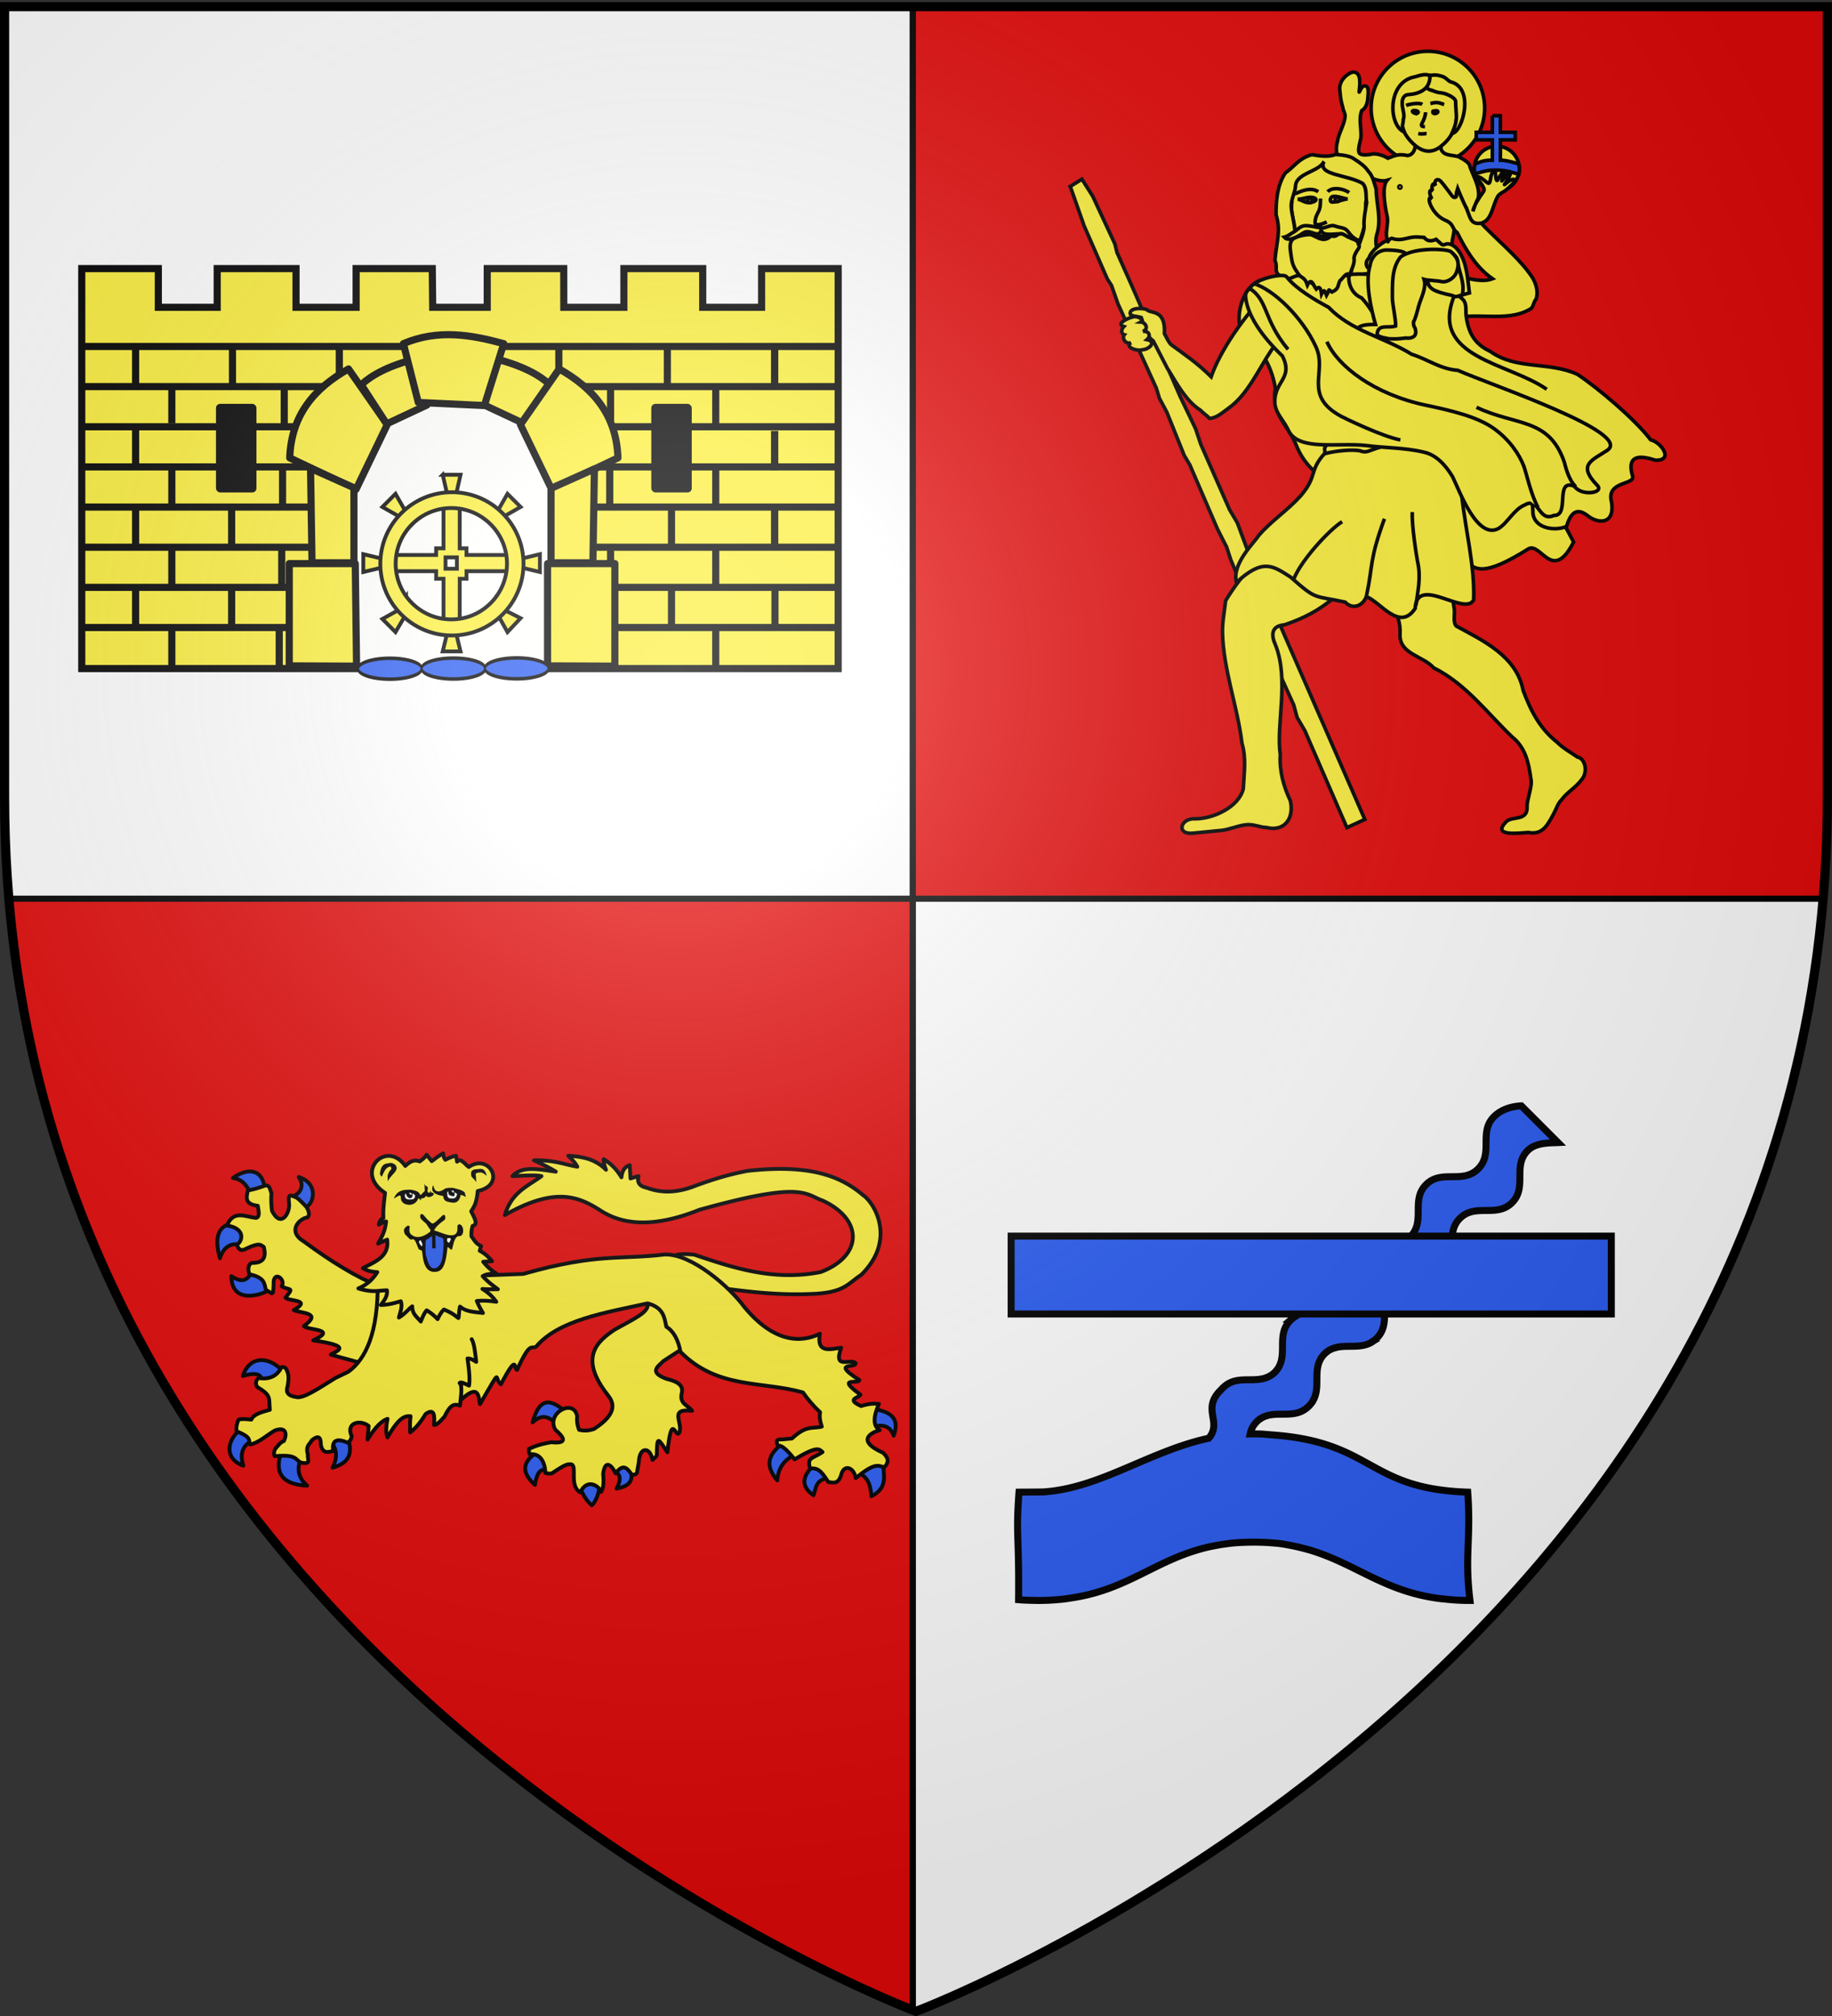 <svg xmlns="http://www.w3.org/2000/svg" xmlns:xlink="http://www.w3.org/1999/xlink" width="600" height="660" version="1.0"><rect width="100%" height="100%" fill="#333333" stroke="none"/><defs><radialGradient xlink:href="#a" id="b" cx="221.445" cy="226.331" r="300" fx="221.445" fy="226.331" gradientTransform="matrix(1.353 0 0 1.349 -77.63 -85.747)" gradientUnits="userSpaceOnUse"/><linearGradient id="a"><stop offset="0" style="stop-color:white;stop-opacity:.314"/><stop offset=".19" style="stop-color:white;stop-opacity:.251"/><stop offset=".6" style="stop-color:#6b6b6b;stop-opacity:.125"/><stop offset="1" style="stop-color:black;stop-opacity:.125"/></linearGradient></defs><g style="display:inline"><path d="M298.969 294.219H3.063c21.882 257.966 290.25 361.688 295.906 363.844V294.219z" style="fill:#e20909;fill-opacity:1;fill-rule:evenodd;stroke:#000;stroke-width:2;stroke-linecap:butt;stroke-linejoin:miter;stroke-opacity:1"/><path d="M298.969 294.219v363.844c.06.022 1.031.437 1.031.437s274.823-103.578 296.938-364.281h-297.97zM298.969 2.188H1.5v258.53c0 11.48.636 22.578 1.563 33.5h295.906V2.189z" style="fill:#fff;fill-opacity:1;fill-rule:evenodd;stroke:#000;stroke-width:2;stroke-linecap:butt;stroke-linejoin:miter;stroke-opacity:1"/><path d="M298.969 2.188v292.03h297.969c.926-10.922 1.562-22.02 1.562-33.5V2.189H298.969z" style="fill:#e20909;fill-opacity:1;fill-rule:evenodd;stroke:#000;stroke-width:2;stroke-linecap:butt;stroke-linejoin:miter;stroke-opacity:1"/><g style="display:inline"><g style="fill:#fcef3c;fill-opacity:1;stroke:#000;stroke-width:3.517;stroke-linecap:round;stroke-linejoin:round;stroke-miterlimit:4;stroke-opacity:1;stroke-dasharray:none"><g style="fill:#2b5df2;fill-opacity:1;stroke:#000;stroke-width:3.517;stroke-linecap:round;stroke-linejoin:round;stroke-miterlimit:4;stroke-opacity:1;stroke-dasharray:none"><path d="M370.348 418.672c-.757-.409 10.795-7.444 8.59-10.554-12.166-10.39-23.678-16.2-30.678 9.572 9.986-9.293 15.908-3.68 22.088.982zM363.967 461.867c1.628 1.905-2.466-25.398-10.799-17.18-15.35 9.456-14.821 19.668-2.7 30.433 2.355-16.002 7.957-14.468 13.5-13.253zM410.107 474.874c1.215-2.802-4.352-5.085-9.77-5.373-5.419-.288-10.69 1.42-8.882 6.6 3.876 10.775 8.42 15.311 11.29 17.762 2.197-1.594 6.432-8.372 7.362-18.989zM439.313 460.149c.65-7.01-20.039-.25-15.707 2.208 4.331 2.458 7.325 5.986 1.963 16.199 17.299-3.31 13.094-11.398 13.744-18.407z" style="color:#000;fill:#2b5df2;fill-opacity:1;fill-rule:nonzero;stroke:#000;stroke-width:3.517;stroke-linecap:round;stroke-linejoin:round;stroke-miterlimit:4;stroke-opacity:1;stroke-dasharray:none;stroke-dashoffset:0;marker:none;visibility:visible;display:inline;overflow:visible" transform="translate(50.44 316.974) scale(.356)"/></g><path d="m492.857 341.648-32.143-42.857-6.428 10.357c.216 7.328-10.977 12.401-30.179 23.036-16.876 11.145-33.436 26.217-6.607 60.357 4.762 6.049 10.444 16.408-12.857 31.25-2.605.784-7.158 2.256-13.572.714-2-5.01-2.148-8.908-1.785-12.5-3.053-16.933-29.002-2.667-20 12.5 11.418 9.784 7.944 12.577-3.929 11.429-6 1.082-12.03 2.197-20.357 6.071-.103 2.008-.12 3.93.714 5 12.975-1.523 14.38 13.75 14.286 17.143 1.743.4 3.407.878 6.071.357 13.232-8.99 14.574-8.51 18.066-8.224 5.236 1.901-2.33 19.983 8.006 25.724 6.519-13.556 17.544-5.644 19.122-.407 2.651-3.864 2.493-10.134 1.95-16.736 1.912-14.658 8.578-6.534 11.428-.357 6.71-8.802 10.286-5.589 14.766 1.071 3.193.456 3.534-.032 4.877-1.428l1.785-10.357c.576-13.898 10.386-13.917 12.52-1.622 1.708-1.847 3.929-2.894 3.955-4.808.259-18.75 1.395-14.362 9.77-2.182 4.048-38.307 7.273-12.429 10.898-17.817 3.977-9.567-10.244-22.815 11.786-20.357-3.538-5.327-12.31-6.073-9.286-17.143 1.135-7.074-5.427-10.116-13.928-12.143-17.708-6.305-7.334-11.964-3.215-16.428l15.368-9.98 8.918-9.663z" style="color:#000;fill:#fcef3c;fill-opacity:1;fill-rule:nonzero;stroke:#000;stroke-width:3.517;stroke-linecap:round;stroke-linejoin:round;stroke-miterlimit:4;stroke-opacity:1;stroke-dasharray:none;stroke-dashoffset:0;marker:none;visibility:visible;display:inline;overflow:visible" transform="translate(50.44 316.974) scale(.356)"/></g><path d="M515.421 293.287c-29.05-4-49.633-21.172-49.633-21.172l13.537-7.983c4.475-1.657 10.943-1.32 17.7-.694 36.607 12.392 73.333 24.389 116.274 15.966 38.355-14.38 39.85-47.924 2.083-65.6-16.85-5.897-17.658-18.427-113.497 8.33-35.105 14.006-66.115 16.618-90.59 1.042-19.876-12.684-41.378-23.012-88.506 3.818 6.163-21.025 21.005-26.425 33.667-35.75-5.31-1.308-16.579-.45-26.725 0 8.923-9.988 24.75-6.154 39.915-4.165-4.25-2.592-9.478-5.534-20.131-10.413 19.65-.273 27.266 3.702 39.915 5.9-1.13-2.2-2.65-4.677-8.33-10.065 13.564.721 24.943 3.102 34.708 12.842-1.514-4.058-2.415-7.505-2.083-9.718 5.623 3.523 11.15 8.088 16.313 16.66.62-6.35 3.316-9.845 7.636-11.107.232 3.507.463 7.722.695 12.148a302.48 302.48 0 0 1 7.288-2.082c-1.624 7.586 2.76 9.564 7.983 10.76 14.44 5.377 29.41 4.103 44.774-2.083 14.434-5.22 29.455-10.147 47.55-13.536 58.381-6.546 86.398 5.343 106.209 22.213 10.545 6.92 31.366 41.182-1.735 73.582-11.872 7.413-14.834 16.36-45.469 17.354-31.32 1.449-60.497-2.247-89.548-6.247z" style="color:#000;fill:#fcef3c;fill-opacity:1;fill-rule:nonzero;stroke:#000;stroke-width:3.517;stroke-linecap:round;stroke-linejoin:round;stroke-miterlimit:4;stroke-opacity:1;stroke-dasharray:none;stroke-dashoffset:0;marker:none;visibility:visible;display:inline;overflow:visible" transform="translate(50.44 316.974) scale(.356)"/><g style="fill:#fcef3c;fill-opacity:1;stroke:#000;stroke-width:3.517;stroke-linecap:round;stroke-linejoin:round;stroke-miterlimit:4;stroke-opacity:1;stroke-dasharray:none"><g style="fill:#2b5df2;fill-opacity:1;stroke:#000;stroke-width:3.517;stroke-linecap:round;stroke-linejoin:round;stroke-miterlimit:4;stroke-opacity:1;stroke-dasharray:none"><path d="M101.78 203.343c1.028 2.82-1.806 3.334-11.218 5.244-4.701-5.94-6.659-13.958-17.946-15.708 15.229-10.814 28.246-6.806 29.164 10.464zM137.93 220.613c.034 6.186-11.615-7.015-12.145-10.284 7.637-1.403 13.801-9.663 7.303-18.322 19.426 6.085 13.916 26.579 4.842 28.606zM80.254 254.236c8.912 1.745 4.797-21.628-7.853-19.634-12.65 1.993-17.447 11.84-11.78 32.15 3.685-11.319 10.722-14.261 19.633-12.516zM106.76 295.468c-.456-12.487-15.083-24.72-15.952-16.199-4.11 4.876-7.407 12.09-19.634 3.927.203 26.901 29.11 16.958 35.586 12.272z" style="color:#000;fill:#2b5df2;fill-opacity:1;fill-rule:nonzero;stroke:#000;stroke-width:3.517;stroke-linecap:round;stroke-linejoin:round;stroke-miterlimit:4;stroke-opacity:1;stroke-dasharray:none;stroke-dashoffset:0;marker:none;visibility:visible;display:inline;overflow:visible" transform="translate(50.44 316.974) scale(.356)"/></g><path d="m201.273 362.933 16.667-58.336-10.354-11.87c-21.132-8.553-44.528-22.764-69.7-41.416-15.87-9.446-4.056-21.346 3.535-22.223 2.147-2.813.865-5.86-1.01-9.344-5.15-5.56-8.147-8.492-10.606-9.344-3.083-.983-6.981-4.486-5.556 6.061 1.1 7.46-6.893 23.512-15.658 6.818-.84-5.721-.909-11.936-.505-16.414-1.452-2.757-1.069-7.35-5.556-7.072-7.138 2.57-12.39 3.997-16.162 4.546-1.474 6.687-3.057 12.625 9.091 14.142.725 4.758 2.268 10.218-1.515 11.112-9.149-.696-20.961-7.919-26.769 7.071 16.439 2.323 14.95 13.708 9.092 17.678 1.515 4.882 4.377 6.06 8.586 3.535 12.794-6.071 13.328-3.198 16.162-1.515 2.091 8.47.847 14.875-11.111 14.647-2.842 1.047-4.007 5.38-2.273 10.354 13.729 3.13 13.868 7.692 15.152 14.395 6.599 2.982 6.932 8.39 7.324-8.334 1.708-8.835 11.224-.474 7.323 5.05 7.45 4.352 11.94.293 3.536 10.355 2.422 3.843 25.147 1.351 7.576 11.617 7.824 3.116 26.39 2.204 9.344 14.647 3.871 4.13 31.737 2.396 8.586 13.132 36.039 5.306 22.756 9.118 16.163 13.132l23.738 6.566 14.9 1.01z" style="color:#000;fill:#fcef3c;fill-opacity:1;fill-rule:nonzero;stroke:#000;stroke-width:3.517;stroke-linecap:round;stroke-linejoin:round;stroke-miterlimit:4;stroke-opacity:1;stroke-dasharray:none;stroke-dashoffset:0;marker:none;visibility:visible;display:inline;overflow:visible" transform="translate(50.44 316.974) scale(.356)"/></g><g style="fill:#2b5df2;fill-opacity:1;stroke:#000;stroke-width:3.517;stroke-linecap:round;stroke-linejoin:round;stroke-miterlimit:4;stroke-opacity:1;stroke-dasharray:none"><path d="M80.5 423.58c-14.068 9.796-15.988 27.923 1.718 33.869-3.657-11.417-.431-18.85 8.344-23.07M117.314 444.196c-7.071 19.962.527 30.677 23.56 31.66-8.945-7.875-9.518-16.588-5.399-25.77M178.425 432.415c5.78 17.186-2.499 23.436-14.235 26.997 5.028-9.914 3.79-17.32-.982-23.315M118.54 370.568c-14.28-15.274-31.367-13.028-36.813 4.418 13.159-3.965 16.864-.964 17.67 4.172" style="color:#000;fill:#2b5df2;fill-opacity:1;fill-rule:nonzero;stroke:#000;stroke-width:3.517;stroke-linecap:round;stroke-linejoin:round;stroke-miterlimit:4;stroke-opacity:1;stroke-dasharray:none;stroke-dashoffset:0;marker:none;visibility:visible;display:inline;overflow:visible" transform="translate(50.44 316.974) scale(.356)"/></g><g style="fill:#2b5df2;fill-opacity:1;stroke:#000;stroke-width:3.517;stroke-linecap:round;stroke-linejoin:round;stroke-miterlimit:4;stroke-opacity:1;stroke-dasharray:none"><path d="M578.764 436.46c-11.201 8.898-18.864 18.779-5.38 34.535.878-11.713 6.702-19.467 16.834-23.776M606.705 457.285c-10.152 9.774-12.028 19.031 0 27.42 2.586-6.536 1.416-14.806 15.272-16.14M647.66 463.88c9.868 4.062 11.573 12.615 12.322 21.692 15.657-7.732 11.18-19.818 10.587-31.064M661.891 421.708c8.446-2.408 15.201-.974 18.57 8.157 6.175-16.49-3.586-22.24-18.57-24.47" style="color:#000;fill:#2b5df2;fill-opacity:1;fill-rule:nonzero;stroke:#000;stroke-width:3.517;stroke-linecap:round;stroke-linejoin:round;stroke-miterlimit:4;stroke-opacity:1;stroke-dasharray:none;stroke-dashoffset:0;marker:none;visibility:visible;display:inline;overflow:visible" transform="translate(50.44 316.974) scale(.356)"/></g><path d="M282.012 397.293c17.206-16.07 16.41-3.242 17.87 3.59 21.237-36.139 12.324-23.499 19.263-18.222 16.258-31.024 11.561-12.704 14.924-13.362 12.567-27.64 12.983-18.192 17.528-21.346 20.613-24.297 62.791-31.04 102.564-39.741 14.839 4.03 15.284 13.025 17.18 21.519 6.724 4.117 10.92 12.024 13.016 23.081 34.12 34.501 74.817 26.612 112.63 37.312 4.644 6.487 9.762 12.658 15.792 18.222-.908 4.682.187 8.963 1.562 13.189-8.45 2.205-13.955-1.722-27.42 10.933l-9.024.868c-5.875-.47-5.757 2.233-3.818 5.9 3.089-1.089 8.486 3.88 15.272 12.495 21.892-13.511 22.975-8.956 25.684-6.768-9.56 6.434-14.444 4.45-11.454 15.272 8.87-1.758 12.367 6.153 16.834 12.321 4.229.33 8.723 2.426 11.627-6.074 2.373-11.078 11.923-7.569 13.536 2.43 18.63-15.488 20.922-10.824 26.379-10.065 5.276-5.533 2.647-9.485-1.215-13.19-27.274-12.21-8.079-19.613-3.124-20.825-6.159-3.773-6.103-12.02-.694-24.122-3.99-.175-6.767-1.002-16.486 1.909-14.084-6.4-2.202-7.332-.521-10.413-23.581-17.185-.966-9.172-1.041-13.536-26.297-16.702-3.449-10.695-3.298-15.272-4.086-5.458-21.226 6.863-13.362-14.404-10.487 1.326-22.912 5.402-19.61-12.842-10.491 5.056-37.186 14.393-69.418-24.47-13.363-18.221-48.438-49.291-73.408-48.418-41.487 4.936-62-1.421-130.157 17.875l-107.944 3.991-25.857 2.257c.56 47.988-11.049 72.022-26.954 83.635-.785.573-11.118 5.294-11.931 5.795-15.852 9.766-29.887 19.49-36.433 17.472-7.442-1.036-9.443-4.52-7.636-9.719.866-4.57 1.419-9.076 0-13.189-1.23-1.97-.915-5.098-5.553-4.512-4.434 8.874-11.771 11.357-20.825 10.065-2.256.99-3.683 4.274-1.736 7.983 13.499 8.258 10.702 9.685 11.801 21.173-7.633 2.101-15.248 4.211-17.007 9.024-4.196-.394-8.497-.944-11.8 0-1.652 3.801-2.396 7.42-1.736 10.76 14.794 5.82 10.356 8.436 12.495 12.147 8.33-1.85 15.062-8.495 22.56-12.842 11.739-4.394 10.986 4.937 8.33 9.719-2.66.476-5.322 4.17-7.983 7.288-1.606 3.69-1.004 5.17-.347 6.595 21.034-1.986 18.334 3.28 24.296 5.9 10.127 2.075 5.252-4.034 6.248-6.941-2.475-9.233 1.781-9.717 3.47-13.536 3.156-2.636 8.591-6.28 8.33 3.817 1.692 8.652 6.609 7.164 11.454 5.9-1.52-10.187 3.614-11.78 13.19-7.635 1.87-.97 3.33-2.626 3.818-5.9-5.774-12.783 8.114-15.527 15.618-9.372l-1.04 12.495c7.388-12.275 13.777-17.752 18.395-19.09-1.507 7.392-1.73 13.315 0 17.008 10.552-18.712 16.078-19.832 21.172-19.437-.8 6.684-.409 10.393-.347 14.925 6.784-5.378 10.63-11.175 14.23-17.007 7.738-5.39 8.623.76 7.636 10.065 2.084.42 4.948-2.228 9.719-7.636 5.47-11.571 9.334-11.876 14.23-10.065.495-7.098 2.727-17.666-.347-20.825 1.219-1.533 5.283.917 8.677 2.43 1.038-6.53-.167-15.75-1.388-24.991 3.655.047 5.64 1.765 7.983 3.124-.915-8.678-1.89-17.136-4.165-20.825" style="color:#000;fill:#fcef3c;fill-opacity:1;fill-rule:nonzero;stroke:#000;stroke-width:3.517;stroke-linecap:round;stroke-linejoin:round;stroke-miterlimit:4;stroke-opacity:1;stroke-dashoffset:0;marker:none;visibility:visible;display:inline;overflow:visible" transform="translate(50.44 316.974) scale(.356)"/><path d="M205.422 279.515c-4.07 6.512-9.656 11.696-17.425 14.97 13.7 4.107 18.474 1.837 26.26 1.719.71 5.075-2.252 9.335-5.645 13.498 7.707-.203 12.932-1.894 18.407-3.436 1.83 4.99-.54 9.981-1.718 14.971 5.76-3.45 9.2-8.182 12.272-10.308-.133 7.07 4.554 9.923 7.853 13.99 1.63-4.113 3.313-8.02 5.4-10.308a45.39 45.39 0 0 1 10.062 8.099c1.778-3.688 3.653-6.984 5.89-8.835 8.64 3.73 9.825 5.436 13.253 7.853.741-2.36.334-5.9 1.473-10.553 5.721 4.92 13.63 4.919 21.107 5.89-2.086-3.477-4.021-7.105-5.645-11.044 7.469-.653 12.708.032 17.916.736-2.695-3.753-5.955-7.57-12.762-11.78 5.37.395 9.757.297 14.234.245-4.796-3.608-9.64-7.077-13.989-12.026 3.238-2.064 7.937-2.18 12.517-2.454-5.3-3.342-9.034-6.996-12.026-10.799l8.1-.49c-2.885-3.543-6.119-6.945-11.29-9.572l1.227-4.418c-5.035-2.249-6.357-5.735-8.836-8.835-.256-4.065.328-6.871.982-9.572 5.813-1.552 1.307-7.992-1.227-13.498 2.424-4.232 4.82-6.367 6.021-18.67 26.955-5.604 10.595-35.239-8.23-22.071-3.6-2.428-7.2-8.724-10.799-4.909l-.981-5.399c-2.243.197-5.73 1.638-9.818 3.681-1.533-1.963-1.793-3.926-1.963-5.89-4.96 2.58-7.322 4.99-10.553 7.118l-4.663-5.89c-1.049 1.582-2.165 3.194-6.381 6.135-3.36-1.026-6.73-2.03-13.253 4.172-17.634-24.75-47.572 6.064-18.653 24.788-.807 7.69-1.976 15.38-1.472 23.07-3.217 1.437-3.66 3.798-4.173 6.136 2.21-1.322 4.418-2.536 6.627-2.945-1.144 10.395-4.463 14.807-7.363 20.37l8.345-3.681c2.103 15.755-11.108 20.28-22.334 26.26 3.87 2.597 8.465 3.38 13.253 3.682z" style="color:#000;fill:#fcef3c;fill-opacity:1;fill-rule:nonzero;stroke:#000;stroke-width:3.517;stroke-linecap:round;stroke-linejoin:round;stroke-miterlimit:4;stroke-opacity:1;stroke-dasharray:none;stroke-dashoffset:0;marker:none;visibility:visible;display:inline;overflow:visible" transform="translate(50.44 316.974) scale(.356)"/><g style="fill:#000;fill-opacity:1"><path d="M230.423 203.924c-4.347.768-7.357 2.324-9.613 7.481-.676 1.546 5.35-4.088 6.048-1.845.28.901-.007 3.333 1.161 4.918 1.322 1.794 2.571 2.553 5.265 2.971 5.833.905 9.09-3.084 9.89-5.946.994.38 2.089 1.886 2.512 2.084.202.093-.601-2.158.596-1.991 3.017.42 3.984-2.962 4.363-2.134.978 2.14 5.876.622 6.735-1.614.308-.801-.952-1.476-2.335-1.642-.738-.089-.283-1.455-.586-1.47-.808-.04-.114 2.513-2.152 1.55-1.097-.519-.552-2.985-.549-3.126.48-.693.212-2.545-1.618-2.949-1.27-.28-.605-2.101-1.208-1.585-.282.241.384 6.029.058 6.335-1.725 1.615-3.815 3.995-3.931 3.71-1.35-3.313-3.653-3.942-8.115-4.866-1.366-.283-5.03-.014-6.521.119zM267.973 202.574c-11.279 8-10.502-4.405-11.27-2.765-3.755 8.025 7.297 9.22 8.932 9.628.916.229.3 1.86 1.468 3.446 1.322 1.793 3.99 2.143 6.676 2.603 6.373 1.09 7.765-4.029 8.357-7.05 1.086.055 4.247 1.547 4.598 1.899.585.586-.879-3.34-.862-4.169-3.05-2.467-4.97-2.512-9.844-3.957-1.337-.396-6.01-.443-8.055.365z" style="color:#000;fill:#000;fill-opacity:1;fill-rule:nonzero;stroke:none;stroke-width:3;marker:none;visibility:visible;display:inline;overflow:visible" transform="translate(50.44 316.974) scale(.356)"/></g><g style="fill:#fff;fill-opacity:1"><path d="M231.12 207.6c-.426.212-.451 1.995-.292 2.443.604 1.794.21 1.097 1.273 1.975 1.063.879 3.922.784 5.127.603 2.411-.361 2.944-1.221 2.96-3.965.01-.539-.883.071-.978-.46-.067-.375-.543-1.203-1.263-.874-.49.224-.023 2.052-.33 2.776-.608 1.43-1.758 1.352-2.453 1.456-.347.053-1.696-1.125-2.2-1.541-1.5-1.744-.448-3.107-1.845-2.412zM270.02 205.637c-.39.272-.267 3.284-.108 3.731.604 1.794.096.598.966 1.669.585.719 3.08.915 5.128.602 1.228-.187 2.33-1.41 2.959-3.964.01-.54-.883.07-.978-.46-.067-.375-.543-1.204-1.263-.875-.49.224-.075 2.032-.33 2.776-.428 1.251-1.12.163-1.962.414-.336.1-1.325-.443-1.955-.622-2.884-.818-.576-4.586-2.458-3.27z" style="color:#000;fill:#fff;fill-opacity:1;fill-rule:nonzero;stroke:none;stroke-width:3;marker:none;visibility:visible;display:inline;overflow:visible" transform="translate(50.44 316.974) scale(.356)"/><path d="M234.675 206.733c-.045.175-.006.376.137.486.82.237 1.09.711 1.282 1.344l.635-.04c.818-2.125-.736-2.361-2.054-1.79zM273.635 204.694c-.045.175-.006.376.138.486.82.237 1.09.71 1.281 1.343l.635-.04c.818-2.124-.735-2.36-2.054-1.79z" style="color:#000;fill:#fff;fill-opacity:1;fill-rule:nonzero;stroke:none;stroke-width:1;marker:none;visibility:visible;display:inline;overflow:visible" transform="translate(50.44 316.974) scale(.356)"/></g><g style="fill:#000;fill-opacity:1"><path d="M218.406 179.063c-1.084-.044-2.017.154-3.279.357-2.97.477-6.134 1.086-7.225 8.903-.449.699.81 3.313 1.619 3.121.71-.169.534-.97.894-1.705 1.21-2.478 1.97-3.93 2.88-5.031 1.15-1.392 2.865-2.16 3.857-2.297.963-.134 1.82 1.996.545 3.044-1.335 1.097-2.474 3.607-2.861 5.777.369.665-.134 5.03.235 4.441 3.382-5.382 5.875-6.709 7.525-9.651 1.156-2.06.613-2.76 0-4.414-.352-.948-3.105-2.502-4.19-2.545zM298.586 184.697c2.474-.3 5.877-.861 7.532 6.203-2.15-1.323-1.95-2.13-5.454-3.125-1.965.243-4.56.102-4.709 1.668-.09.957.153 1.394.346 3.2-.37.665.53 4.52.132 3.95-3.312-4.749-4.4-3.566-4.703-6.767-.512-5.437 3.865-4.768 6.856-5.13z" style="color:#000;fill:#000;fill-opacity:1;fill-rule:nonzero;stroke:none;stroke-width:3;marker:none;visibility:visible;display:inline;overflow:visible" transform="translate(50.44 316.974) scale(.356)"/></g><path d="M246.188 226.094a1.5 1.5 0 0 0-1.152.83c-.22.454-.111 2.548.145 2.982 2.477 3.221 4.566 3.966 5.725 5.781 1.142 1.788 3.567 5.95 5.33 5.979.327.005.966 2.098.976 1.773.108-3.568 3.36-7.112 10.278-12.138.67-.487.59-3.693-.084-4.176-.673-.483-1.495-.23-2.093.344-3.998 3.83-6.806 6.57-8.532 7.187-1.192.427-1.86-.636-3.337-1.864-2.04-1.696-2.528-2.382-5.118-5.396-.296-.556-1.515-1.39-2.138-1.302z" style="color:#000;fill:#000;fill-opacity:1;fill-rule:nonzero;stroke:none;stroke-width:3;marker:none;visibility:visible;display:inline;overflow:visible" transform="translate(50.44 316.974) scale(.356)"/><path d="M281.042 235.434c-.817.067-1.95.95-1.896 1.767.178 3.485-.245 5.653-1.209 6.768-.963 1.115-2.373 1.628-4.468 1.656-4.19.056-9.4-2.62-15.396-4.396-4.283-1.577-3.589-.708-4.1 1.135-7.12 5.737-12.162 5.226-14.644 4.202-1.21-.5-2.878-1.535-3.662-2.712-.907-1.36-.935-3.456-.417-5.76.115-.556-1.07-1.641-1.58-1.394-2.583 1.247-2.644 1.938-3.732 3.653.028 3.817 1.162 4.68 2.246 5.615 1.484 1.28 2.09 2.721 4.111 3.64.467.212 2.152-1.348 3.575.668 1.635 2.315 2.547 6.07 3.717 8.133.215.38 2.771 1.149 2.843 1.31 1.016 2.296.118 20.116 11.906 19.51 7.808.1 10.145-7.672 11.62-22.16.246-2.406 3.438 3.698 4.325 1.1.92-2.692 1.92-12.14 6.632-11.798 4.457.325 4.886-9.54.129-10.937z" style="color:#000;fill:#000;fill-opacity:1;fill-rule:nonzero;stroke:none;stroke-width:3;marker:none;visibility:visible;display:inline;overflow:visible" transform="translate(50.44 316.974) scale(.356)"/><path d="M263.037 247.256c-1.094.082-3.97-2.384-4.213-1.314l.307 11.587-3.166.134-.113-10.843c-.267-1.355-2.503 1.813-3.858 2.08-1.355.268-2.42 1.89-2.153 3.245-.145 3.6-.287 8.641.295 11.964l1.117 3.38c.424 1.262 2.024 8.398 6.143 8.496 3.152.075 6.222-2.404 7.716-8.668.72-3.02 1.066-9.513 1.225-11.936.193-.78.061-6.024-.46-6.637-.52-.613-1.855-1.122-2.84-1.488z" style="color:#000;fill:#2b5df2;fill-opacity:1;fill-rule:nonzero;stroke:none;stroke-width:5;marker:none;visibility:visible;display:inline;overflow:visible" transform="translate(50.44 316.974) scale(.356)"/><path d="M243.71 251.933c.846 1.875 1.245 2.782 2.903 3.846.576.07-.086-1.366.223-1.857.309-.492-.675-1.976-.988-2.465l-.125-.805c-1.234-.708-1.804-.037-2.012 1.28zM269.664 248.537l.055 1.432a1.5 1.5 0 0 0 .252 1.534c.363.424 1.055 1.041 1.6.916l1.366-2.607a1.5 1.5 0 0 0-.23-1.43c-.316-.406-.942-.253-1.455-.201-.767.079-1.16-.07-1.588.356z" style="color:#000;fill:#fff;fill-opacity:1;fill-rule:nonzero;stroke:none;stroke-width:3;marker:none;visibility:visible;display:inline;overflow:visible" transform="translate(50.44 316.974) scale(.356)"/></g><path d="M173.285 104.015v12.841M108.61 103.916h84.065M138.11 104.015v12.841M126.25 90.902v12.84" style="fill:none;stroke:#000;stroke-width:2.337;stroke-linecap:butt;stroke-linejoin:miter;stroke-miterlimit:4;stroke-opacity:1;display:inline"/><path d="M26.775 87.933v130.954H274.51V87.933h-25.077v12.672h-19.284V87.933h-25.818v12.672h-19.682l-.019-12.672h-25.058v12.672h-17.859l-.133-12.672h-24.944v12.672H96.954V87.933H71.135v12.672H51.852V87.933H26.775z" style="fill:#fcef3c;fill-opacity:1;stroke:#000;stroke-width:2.337;stroke-linecap:butt;stroke-linejoin:miter;stroke-miterlimit:4;stroke-opacity:1;display:inline"/><path d="M76.142 113.468v12.84M111.131 114.014v12.84M146.94 113.468v12.84" style="fill:none;stroke:#000;stroke-width:2.337;stroke-linecap:butt;stroke-linejoin:miter;stroke-miterlimit:4;stroke-opacity:1;display:inline"/><path d="M26.775 113.428H273.92" style="fill:none;stroke:#000;stroke-width:2.338;stroke-linecap:butt;stroke-linejoin:miter;stroke-miterlimit:4;stroke-opacity:1;stroke-dasharray:none;display:inline"/><path d="M183.024 113.194v12.841M218.56 113.468v12.84M93.09 125.762v12.84M129.72 126.308v12.84M164.162 126.855v12.84M199.972 126.308v12.84M220.2 140.788v12.84M234.414 126.581v12.841M75.868 139.422v12.84M110.858 139.695v12.84M146.667 139.695v12.84M183.57 139.968v12.841M199.698 153.355v12.841M163.615 153.355v12.841M128.9 151.99v12.84M92.543 153.355v12.841M108.124 166.196v12.84M146.394 165.923v12.84M183.297 165.923v12.84M219.926 165.376v12.84M128.597 178.724v12.84M92.27 178.49v12.84M164.982 178.763v12.84M199.972 179.583v12.84M107.304 192.424v12.84M184.74 192.697v12.84M200.518 205.264v12.84M91.45 205.537v12.84M146.394 192.795v12.841M128.597 205.596v12.84M164.982 205.636v12.84M26.775 126.572H273.92M26.775 152.86H273.92M26.775 139.717H273.92M26.775 166.005H273.92" style="fill:none;stroke:#000;stroke-width:2.337;stroke-linecap:butt;stroke-linejoin:miter;stroke-miterlimit:4;stroke-opacity:1;display:inline"/><path d="m155.963 170.952 7.38 3.456 4.673-7.185c-1.92-1.755-4.811-3.388-9.913-4.745l-2.14 8.474z" style="fill:#fff;fill-opacity:1;stroke:#000;stroke-width:2.338;stroke-linecap:butt;stroke-linejoin:round;stroke-miterlimit:4;stroke-opacity:1;stroke-dasharray:none;stroke-dashoffset:.1;display:inline"/><path d="M26.775 179.15H273.92M26.775 192.294H273.92M26.775 205.438H273.92M234.414 153.355v12.841M219.926 192.697v12.84M234.414 179.583v12.84M234.414 205.264v12.84M253.811 192.697v12.84" style="fill:none;stroke:#000;stroke-width:2.337;stroke-linecap:butt;stroke-linejoin:miter;stroke-miterlimit:4;stroke-opacity:1;display:inline"/><g style="fill:#fcef3c;stroke:#000;stroke-width:4.003;stroke-opacity:1;display:inline"><path d="M-429.528 579.11v21.969" style="fill:none;stroke:#000;stroke-width:3.901;stroke-linecap:butt;stroke-linejoin:miter;stroke-miterlimit:4;stroke-opacity:1" transform="matrix(-.614 0 0 .585 -10.022 -173.12)"/></g><g style="fill:#fcef3c;stroke:#000;stroke-width:4.003;stroke-opacity:1;display:inline"><path d="M-429.528 579.11v21.969" style="fill:none;stroke:#000;stroke-width:3.901;stroke-linecap:butt;stroke-linejoin:miter;stroke-miterlimit:4;stroke-opacity:1" transform="matrix(-.614 0 0 .585 -10.022 -197.708)"/></g><g style="fill:#fcef3c;stroke:#000;stroke-width:4.003;stroke-opacity:1;display:inline"><path d="M-429.528 579.11v21.969" style="fill:none;stroke:#000;stroke-width:3.901;stroke-linecap:butt;stroke-linejoin:miter;stroke-miterlimit:4;stroke-opacity:1" transform="matrix(-.614 0 0 .585 -10.022 -225.029)"/></g><path d="M75.868 166.196v12.84" style="fill:none;stroke:#000;stroke-width:2.337;stroke-linecap:butt;stroke-linejoin:miter;stroke-miterlimit:4;stroke-opacity:1;display:inline"/><path d="M75.868 192.424v12.84" style="fill:none;stroke:#000;stroke-width:2.337;stroke-linecap:butt;stroke-linejoin:miter;stroke-miterlimit:4;stroke-opacity:1;stroke-dasharray:none;display:inline"/><path d="M56.275 205.537v12.84M56.275 178.49v12.84M56.275 153.355v12.841M56.275 125.762v12.84M44.416 192.424v12.84M44.416 166.196v12.84M44.416 139.422v12.84M44.416 113.468v12.84" style="fill:none;stroke:#000;stroke-width:2.337;stroke-linecap:butt;stroke-linejoin:miter;stroke-miterlimit:4;stroke-opacity:1;display:inline"/><path d="m138.146 174.543-5.73 11.871-12.171-5.766c.267-7.88 4.55-12.814 10.786-16.316l7.115 10.21z" style="fill:#fff;fill-opacity:1;stroke:#000;stroke-width:2.338;stroke-linecap:butt;stroke-linejoin:round;stroke-miterlimit:4;stroke-opacity:1;stroke-dasharray:none;stroke-dashoffset:.1;display:inline"/><path d="m145.42 170.952-7.38 3.456-4.673-7.185c1.92-1.755 4.811-3.388 9.912-4.745l2.141 8.474z" style="fill:#fff;fill-opacity:1;stroke:#000;stroke-width:2.338;stroke-linecap:butt;stroke-linejoin:round;stroke-miterlimit:4;stroke-opacity:1;stroke-dasharray:none;stroke-dashoffset:.1;display:inline"/><path d="m155.973 171.041-12.132-.568-2.735-10.788c6.387-2.702 12.43-1.628 18.424 0l-3.557 11.356zM132.513 218.86l-12.358-.048v-18.766h12.118l.24 18.814zM179.932 218.86l-12.358-.048v-18.766h12.358v18.814zM162.593 174.543l5.73 11.871 12.171-5.766c-.267-7.88-4.55-12.814-10.786-16.316l-7.115 10.21z" style="fill:#fff;fill-opacity:1;stroke:#000;stroke-width:2.338;stroke-linecap:butt;stroke-linejoin:round;stroke-miterlimit:4;stroke-opacity:1;stroke-dasharray:none;stroke-dashoffset:.1;display:inline"/><rect width="13.245" height="29.014" x="70.742" y="132.21" rx="1.365" ry="1.365" style="fill:#000;stroke:none;display:inline"/><rect width="13.245" height="29.014" x="213.308" y="132.21" rx="1.365" ry="1.365" style="fill:#000;stroke:none;display:inline"/><path d="M124.336 199.898h7.694V186.13l-7.968-3.568.274 17.336zM175.9 199.898h-7.694v-13.656l7.968-3.568-.274 17.224z" style="fill:#fff;fill-opacity:1;stroke:#000;stroke-width:2.338;stroke-linecap:butt;stroke-linejoin:round;stroke-miterlimit:4;stroke-opacity:1;stroke-dasharray:none;stroke-dashoffset:.1;display:inline"/><path d="M116.252 164.114c.152-45.689 64.445-45.412 64.59 0l-.705 54.265h-63.885v-54.265z" style="fill:#fffffd;fill-opacity:1;stroke:none;display:inline"/><path d="m158.618 132.607 13.167 6.165 8.337-12.818c-3.426-3.13-8.584-6.044-17.685-8.465l-3.82 15.118zM126.831 139.012l-10.22 21.18-21.715-10.287c.477-14.058 8.117-22.861 19.243-29.11l12.692 18.217z" style="fill:#fcef3c;fill-opacity:1;stroke:#000;stroke-width:2.338;stroke-linecap:butt;stroke-linejoin:round;stroke-miterlimit:4;stroke-opacity:1;stroke-dasharray:none;stroke-dashoffset:.1;display:inline"/><path d="m139.81 132.607-13.168 6.165-8.336-12.818c3.426-3.13 8.583-6.044 17.684-8.465l3.82 15.118z" style="fill:#fcef3c;fill-opacity:1;stroke:#000;stroke-width:2.338;stroke-linecap:butt;stroke-linejoin:round;stroke-miterlimit:4;stroke-opacity:1;stroke-dasharray:none;stroke-dashoffset:.1;display:inline"/><path d="m158.636 132.765-21.644-1.013-4.879-19.246c11.395-4.822 22.177-2.905 32.869 0l-6.346 20.26zM116.782 218.077l-22.047-.086v-33.48h21.62l.427 33.566zM201.38 218.077l-22.047-.086v-33.48h22.047v33.566zM170.448 139.012l10.22 21.18 21.715-10.288c-.477-14.057-8.117-22.86-19.243-29.108l-12.692 18.216zM102.194 184.248h13.726v-24.563l-14.214-6.366.488 30.93z" style="fill:#fcef3c;fill-opacity:1;stroke:#000;stroke-width:2.338;stroke-linecap:butt;stroke-linejoin:round;stroke-miterlimit:4;stroke-opacity:1;stroke-dasharray:none;stroke-dashoffset:.1;display:inline"/><path d="M194.188 184.248h-13.726v-24.363l14.214-6.366-.488 30.73z" style="fill:#fcef3c;fill-opacity:1;stroke:#000;stroke-width:2.338;stroke-linecap:butt;stroke-linejoin:round;stroke-miterlimit:4;stroke-opacity:1;stroke-dasharray:none;stroke-dashoffset:.1;display:inline"/><path d="m117.914 217.824-.04 5.503 60.35-3.006-.033-2.209z" style="fill:#fff;fill-opacity:1;stroke:none;display:inline"/><path d="m144.989 155.43 1.327 5.756-1.062 5.224v13.103h-2.418v2.178h-13.128l-5.164 1.062-5.55-1.328v5.84l5.55-1.327 5.164 1.062h13.128v2.468h2.418v12.96l1.062 5.418-1.327 5.418h5.84l-1.328-5.418 1.062-5.418v-12.96h2.228V187h13.078l5.477-1.062 5.477 1.328v-5.84l-5.477 1.327-5.477-1.062H152.79v-2.178h-2.228v-12.837l-1.062-5.357 1.328-5.888h-5.84zm.929 27.04h3.716v3.717h-3.716v-3.716z" style="fill:#fcef3c;fill-opacity:1;fill-rule:nonzero;stroke:#000;stroke-width:1.253;stroke-linecap:butt;stroke-linejoin:miter;stroke-miterlimit:4;stroke-opacity:1;stroke-dasharray:none;stroke-dashoffset:0;display:inline"/><path d="m129.53 161.675-4.293 4.293 4.946 2.823 3.088 4.681a18.334 18.334 0 0 1 3.816-3.711l-4.707-3.114-2.85-4.972zm36.674 0-2.868 4.99-4.725 3.132a18.352 18.352 0 0 1 3.812 3.711l3.107-4.699 4.966-2.84-4.292-4.295zm-33.222 33.755-2.943 4.537-4.8 2.678 4.291 4.29 2.659-4.517 4.516-3.189a18.323 18.323 0 0 1-3.723-3.799zm29.722-.048a18.351 18.351 0 0 1-3.703 3.823l4.53 2.937 2.673 4.796 4.294-4.558-4.826-2.437-2.968-4.561z" style="fill:#fcef3c;fill-opacity:1;fill-rule:nonzero;stroke:#000;stroke-width:1.253;stroke-linecap:butt;stroke-linejoin:miter;stroke-miterlimit:4;stroke-opacity:1;stroke-dasharray:none;stroke-dashoffset:0;display:inline"/><path d="M148.005 161.144c-12.95 0-23.447 10.497-23.447 23.447s10.497 23.454 23.447 23.454 23.447-10.503 23.447-23.454c0-12.95-10.496-23.447-23.447-23.447zm-.19 5.177c10.069 0 18.229 8.163 18.229 18.23 0 10.066-8.16 18.228-18.229 18.228-10.069 0-18.229-8.162-18.229-18.229 0-10.066 8.16-18.229 18.229-18.229z" style="fill:#fcef3c;fill-opacity:1;stroke:#000;stroke-width:1.253;stroke-linecap:butt;stroke-linejoin:miter;stroke-miterlimit:4;stroke-opacity:1;stroke-dasharray:none;stroke-dashoffset:0;display:inline"/><path d="M154.098 223.828a94.134 18.2 0 1 1-188.269 0 94.134 18.2 0 1 1 188.269 0z" style="fill:#2b5df2;fill-opacity:1;stroke:#000;stroke-width:6.129;stroke-miterlimit:4;stroke-opacity:1;stroke-dasharray:none" transform="matrix(.111 0 0 .188 121.048 176.846)"/><path d="M154.098 223.828a94.134 18.2 0 1 1-188.269 0 94.134 18.2 0 1 1 188.269 0z" style="fill:#2b5df2;fill-opacity:1;stroke:#000;stroke-width:6.129;stroke-miterlimit:4;stroke-opacity:1;stroke-dasharray:none;display:inline" transform="matrix(.111 0 0 .188 141.847 176.792)"/><path d="M154.098 223.828a94.134 18.2 0 1 1-188.269 0 94.134 18.2 0 1 1 188.269 0z" style="fill:#2b5df2;fill-opacity:1;stroke:#000;stroke-width:6.129;stroke-miterlimit:4;stroke-opacity:1;stroke-dasharray:none;display:inline" transform="matrix(.111 0 0 .188 162.588 176.732)"/><g style="fill:#fcef3c;stroke:#000;stroke-width:4.583;stroke-miterlimit:4;stroke-opacity:1;stroke-dasharray:none;display:inline"><g style="fill:#fcef3c;stroke:#000;stroke-width:4.583;stroke-miterlimit:4;stroke-opacity:1;stroke-dasharray:none"><path d="M-1259.161 363.2c-27.212 9.675-37.788 66.857-10.617 77.965 16.605 16.153 25.815 34.184 30.24 58.852-5.695 32.094 13.966 44.28 25.61 70.115 24.707 64.899 91.641 53.82 120.47 91.065 24.577 22.029 65.45 59.126 95.234 56.906 11.623 12.375 22.267 21.689 79.537-14.201 15.832-9.922 30.72 44.206 57.67-8.851-15.163-29.775-52.599-94.084-76.583-116.903-21.848-13.346-48.018-25.386-57.058-51.56-14.977-23.478-20.966-50.886-34.912-74.987-9.099-30.097-44.36-34.929-58.88-59.233-9.331-31.621-38.764-47.754-70.338-39.208-33.897 5.323-64.833 1.424-100.373 10.04z" style="fill:#fcef3c;fill-opacity:1;fill-rule:evenodd;stroke:#000;stroke-width:4.583;stroke-linecap:butt;stroke-linejoin:miter;stroke-miterlimit:4;stroke-opacity:1;stroke-dasharray:none" transform="matrix(.258 0 0 .258 737.512 -1.875)"/><path d="m-1499.934 243.832 14.777-9.2 13.667 21.521 28.16 60.565 2.72 10.972 17.359 38.901 62.887 143.975 19.506 40.75 6.599 19.757 36.524 82.874 9.858 16.711 14.643 39.382 21.275 52.615 12.868 25.203 113.06 259.188-22.783 10.408-53.325-122.995-9.814-16.735-4.33-15.887-40.503-89.487-39.36-94.719-5.378-16.336-11.473-22.53-35.168-81.622-7.053-11.827-22.157-55.038-9.31-17.409-3.993-12.98-48.59-106.764-8.361-23.687-5.284-8.19-29.557-67.668-17.464-49.748z" style="fill:#fcef3c;fill-opacity:1;stroke:#000;stroke-width:4.583;stroke-miterlimit:4;stroke-opacity:1;stroke-dasharray:none" transform="matrix(.258 0 0 .258 737.512 -1.875)"/><path d="M-1126.431 369.454c-4.603-24.387-32.949-26.547-45.262-23.38-20.437-11.14-57.764 4.003-78.793 33.46-28.934 28.82-59.054 72.602-70.616 105.802-18.265-18.024-33.795-28.17-50.64-40.625-3.571-2.978-6.597-10.711-8.7-14.13 1.806-31.922-17.906-24.762-22.502-30.574-8.052-2.492-19.122-1.436-20.69 3.26-1.775 5.315 5.141 4.743 13.723 6.873 4.167 9.925 2.638 19.85 15.322 29.776l17.674 34.342c8.673 13.24 22.632 41.412 42.192 53.524 3.08 3.431 8.434 6.941 11.65 10.418 9.108-.352 17.097-8.095 24.24-13.12 24.034-16.91 38.482-50.268 53.681-72.644 7.602-13.232 16.798-3.492 18.972 15.298 12.975 29.786 42.34 51.004 46.723 84.784 2.101 24.698 24.728 31.536 44.755 20.486 32.154-2.062 64.486-1.16 96.493-.033 21.002-9.345 16.716-40.709 17.292-60.871" style="fill:#fcef3c;fill-opacity:1;fill-rule:evenodd;stroke:#000;stroke-width:4.583;stroke-linecap:butt;stroke-linejoin:miter;stroke-miterlimit:4;stroke-opacity:1;stroke-dasharray:none" transform="matrix(.258 0 0 .258 737.512 -1.875)"/><path d="M-1420.416 409.435c-6.412 1.253-22.18 8.977-11.574 12.185-4.035 4.16-3.07 9.694.555 10.485-3.283 4.169 1.6 12.61 8.586 10.037-8.536 5.591 7.843 11.299 14.611 8.912 8.89-.512 18.121-10.29 5.707-12.823 5.52-4.846 2.215-11.537-5.189-10.389 8.426-3.752 2.511-11.699-2.453-11.951 5.221-2.689-5-8.514-10.243-6.456zM-1114.416 740.571c13.786 22.106 34.966 43.121 33.055 71.18-1.29 25.711 29.159 27.525 42.736 42.955 40.547 20.1 67.594 56.903 99.62 87.65 17.277 13.687 21.045 33.715 23.77 53.271 2.282 9.084-5.252 26.557-4.8 34.976 1.03 19.22-18.832 11.808-26.292 19.13-19.1 19.04 13.938 14.835 27.765 13.895 19.105 3.67 25.097-10.969 32.37-23.94 2.818-5.028 5.612-13.842 9.654-17.205 7.004-9.95 18.352-15.714 25.84-26.06 8.408-9.953 4.272-26.789-5.432-28.55-8.706-6.006-18.263-11.158-25.697-18.671-20.793-16.44-32.7-37.524-43.25-65.924-8.46-43.767-51.41-63.289-84.833-81.566-4.627-5.16-1.435-14.974-2.652-22.579-3.976-20.831-.613-42.63-7.482-62.977l-.319-3.328m-195.775-26.693c-38.551 19.911-65.064 47.742-86.59 83.383-1.523 13.5-4.26 27.14-3.962 40.66 1.032 47.01 19.11 93.643 24.695 140.242 5.686 19.288 2.603 37.877 1.68 57.77-5.9 23.907-39.268 38.229-61.147 38.09-18.689-1.297-24.859 20.802-1.956 18.148 0 0 17.358-1.764 35.1-3.421 10.415-.973 21.897-6.54 32.89-7.262 8.823-.58 17.42 3.585 24.238 3.518 23.834 6.038 35.733-12.384 30.555-34.088-8.484-17.984-14.044-37.648-12.676-58.291-5.672-37.977 11.564-94.823-6.16-139.265-5.334-11.707-6.108-24.081 11.445-25.483 51.119-17.042 72.831-41.982 98.279-72.087" style="fill:#fcef3c;fill-opacity:1;fill-rule:evenodd;stroke:#000;stroke-width:4.583;stroke-linecap:butt;stroke-linejoin:miter;stroke-miterlimit:4;stroke-opacity:1;stroke-dasharray:none" transform="matrix(.258 0 0 .258 737.512 -1.875)"/><path d="M282.143 215.159c0 15.56-12.614 28.174-28.175 28.174-15.56 0-28.174-12.614-28.174-28.174 0-15.56 12.614-28.175 28.174-28.175 15.56 0 28.175 12.614 28.175 28.175z" style="fill:#fcef3c;fill-opacity:1;stroke:#000;stroke-width:1.792;stroke-miterlimit:4;stroke-opacity:1;stroke-dasharray:none" transform="matrix(.66 0 0 .66 300.033 -106.622)"/><g style="fill:#fcef3c;stroke:#000;stroke-width:2.336;stroke-miterlimit:4;stroke-opacity:1;stroke-dasharray:none"><g style="fill:#fcef3c;stroke:#000;stroke-width:2.523;stroke-miterlimit:4;stroke-opacity:1;stroke-dasharray:none"><path d="M393.398 260.99c0 8.678-7.035 15.713-15.713 15.713-8.678 0-15.714-7.035-15.714-15.713 0-8.679 7.036-15.714 15.714-15.714s15.713 7.035 15.713 15.714z" style="fill:#fcef3c;fill-opacity:1;stroke:#000;stroke-width:2.523;stroke-miterlimit:4;stroke-opacity:1;stroke-dasharray:none" transform="matrix(.469 0 0 .469 313.076 -67.171)"/><path d="M375.442 224.003v11.555h-11.238v5.289h11.238v14.251c-5.673-.168-8.194 1.1-12.148 2.592-.649 3.06-.66 3.674.012 6.967 4.143-1.353 8.352-2.508 12.448-2.655a53.087 53.087 0 0 1 5.17.07c4.7.289 9.133 1.667 13.004 2.787.614-2.51.473-4.653-.079-7.168-5.06-1.584-10.16-2.755-12.801-2.593v-14.251h10.38v-5.289h-10.38v-11.555h-5.606z" style="fill:#2b5df2;fill-opacity:1;stroke:#000;stroke-width:2.523;stroke-miterlimit:4;stroke-opacity:1;stroke-dasharray:none" transform="matrix(.469 0 0 .469 312.682 -67.171)"/></g></g><path d="M-1062.032 189.93c.28 8.437-3.782 13.991-9.403 14.723-11.01-2.134-15.217-.725-25.255 3.357-5.872-3.451-13.757-6.146-19.984-5.343-4.635 1.352-11.989 1.647-14.947.085-4.753-2.509-.753-13.17.597-20.478 1.014-11.505-3.162-23.683 1.09-34.677 4.842-2.513 7.391-9.42 7.732-15.854.249-4.686 2.24-15.617-3.91-15.46-5.078-.604-7.79 13.015-6.988 5.754 1.106-10.031 2.195-22.48-6.924-23.307-4.9-.444-19.228 9.28-17.838 22.35 1.23 11.572.755 11.21 4.05 23.359.428 3.428 2.901 6.803 2.7 10.178-.648 10.907-8.332 21.633-9.688 32.488-4.193 13.836 2.003 28.683 11.834 35.008 6.834 3.921 19.387 7.449 32.812 11.743 8.34 3.165 14.129 3.45 18.287 2.263-6.363 7.319-3.34 29.575-.038 44.758 3.366 10.887-6.212 28.504 4.46 34.654 19.68 3.5 36.515 1.19 56.39.962 10.343.548 21.593 14.243 22.178-5.114 5.49-20.066.49-43.805 6.696-64.906 4.852 12.448 7.94 19.96 11.277 25.417 4.335 16.086 9.297 23.693 20.888 17.65 11.433-4.532 12.29-22.414 18.962-33.418 1.646-2.715 6.307-5.039 8.908-6.612 5.278-4.007 14.256-12.723 12.716-13.93-4.26-3.34-13.64 6.65-13.367 6.019-.572.24 9.674-13.953 7.18-15.304-2.127-1.15-11.015 11.707-10.583 10.524-.442-.133 5.193-9.966 2.325-11.551-1.529-.846-8.229 12.099-8.166 11.002-2.565.524-1.235-13.17-3.578-12.75-2.603.52-4.826 8.295-5.189 12.88-1.415 5.552-2.656 3.209-5.615 1.29-4.422-3.675-10.218-8.226-12.538-5.153 0 0 12.988 13.085 9.894 17.358-5.322 7.352-12.755 18.62-13.806 25.506 2.323-6.68 3.917-11.499 6.674-16.22 3.561-14.261-8.239-31.773-11.287-43.3-2.74-3.885-8.203-7.033-14.2-10.015-7.003-1.6-13.685-1.484-17.818-4.411-4.014-2.843-5.721-7.514-2.106-14.16" style="fill:#fcef3c;fill-opacity:1;fill-rule:evenodd;stroke:#000;stroke-width:4.583;stroke-linecap:butt;stroke-linejoin:miter;stroke-miterlimit:4;stroke-opacity:1;stroke-dasharray:none" transform="matrix(.258 0 0 .258 737.512 -1.875)"/><path d="M-1067.271 416.639c10.912-4.797 29.744-2.238 41.55-3.59 41.276-11.511 79.02 4.53 109.872-13.686 4.196-2.477 3.71-9.112 7.368-12.59 2.791-9.7.105-18.456-4.45-26.739-14.084-21.866-38.749-42.612-57.972-61.948-2.442-2.515-4.953-4.971-7.29-7.583-13.19 1.934-13.631-5.831-18.332-17.752-5.278-10.58-8.951-19.782-11.505-25.242-2.9 6.249-1.047 8.735-2.304 9.774-3.276 2.078-5.558-2.363-7.504-4.937-5.493-7.268-11.416-15.433-13.592-16.487-5.476-2.652-6.927 4.653-4.583 6.948-3.908-6.792-6.505 3.845-3.502 7.052-6.664-4.694-3.927 7.51-.84 9.924-8.937-7.617-2.505 18.462 15.738 26.652 12.176 4.78 8.693 10.964 15.812 16.04 10.054 19.735 22.746 43.092 44.847 58.52-24.276 9.452-67.445-16.894-89.334-9.665-17.358-10.411-37.947-6.38-58.905.419M-1076.426 124.163c-4.09 4.29-4.775 9.857-5.143 16.415-.187 3.32 1.413 7.05 1.632 11.386.258 5.105-.503 10.219.85 15.13 2.668 9.687 9.415 18.586 17.367 25.065 11.786 9.602 22.449 8.385 31.774 1.162 9.651-7.476 15.434-15.94 18.429-24.924 1.933-5.799 1.5-11.815 2.445-17.922.624-4.03 2.243-7.562 1.806-10.908-.619-4.732-1.343-9.831-5.088-13.952-15.305-16.84-47.958-18.353-64.072-1.452z" style="fill:#fcef3c;fill-opacity:1;fill-rule:evenodd;stroke:#000;stroke-width:4.583;stroke-linecap:butt;stroke-linejoin:miter;stroke-miterlimit:4;stroke-opacity:1;stroke-dasharray:none" transform="matrix(.258 0 0 .258 737.512 -1.875)"/><path d="M-1048.97 149.705c0 4.988-2.608 10.479-4.059 13.192-1.96 3.668-1.683 5.074 3.299 5.074m-23.887-26.919c2.682-1.123 9.745-2.51 13.485-2.51 3.79 0 5.334.162 7.034 1.253m10.217-1.253c2.379-.323 4.47-1.017 6.354-1.094 5.738-.234 7.036 1.338 11.243 2.39m-32.902 36.813c6.103 1.494 6.956-.22 10.588.33m-13.03-25.42c3.538-1.539 2.803-2.671.135-3.767-8.128-1.404-5.323 2.86-.135 3.767zm21.213-3.202c8.56-2.399 7.02 2.978 2.019 3.136-1.54-.501-2.858-.692-2.019-3.136z" style="fill:#fcef3c;fill-opacity:1;fill-rule:evenodd;stroke:#000;stroke-width:4.583;stroke-linecap:butt;stroke-linejoin:miter;stroke-miterlimit:4;stroke-opacity:1;stroke-dasharray:none" transform="matrix(.258 0 0 .258 737.512 -1.875)"/><path d="M-1039.094 122.62c-15.165-3.276-21.874-20.538-1.133-19.913 4.136-.797 8.506.19 13.097 1.721 4.182 1.396 6.305 5.09 9.804 6.626 31.779 7.597 14.806 65.096 1.914 65.462 8.228-18.653 5.082-19.856 4.599-40.678-.236-4.71-11.488-9.452-15.826-10.3-4.333-.848-6.394-.422-12.455-2.918z" style="fill:#fcef3c;fill-opacity:1;fill-rule:evenodd;stroke:#000;stroke-width:4.583;stroke-linecap:butt;stroke-linejoin:miter;stroke-miterlimit:4;stroke-opacity:1;stroke-dasharray:none" transform="matrix(.258 0 0 .258 737.512 -1.875)"/><path d="M-1049.4 119.14c-3.567-3.108 4.638-12.41 3.629-12.966" style="fill:#fcef3c;fill-opacity:1;fill-rule:evenodd;stroke:#000;stroke-width:4.583;stroke-linecap:butt;stroke-linejoin:miter;stroke-miterlimit:4;stroke-opacity:1;stroke-dasharray:none" transform="matrix(.258 0 0 .258 737.512 -1.875)"/><path d="M-1076.064 174.714c-3.892-11.12-1.43-6.577-1.048-16.297 2.352-5.77-1.93-13.051-1.495-21.737.236-4.71 2.795-8.923 7.2-9.286 5.633-.464 18.606-1.587 24.934-11.34 2.575-3.969 3.17-9.513 3.078-10.722-.437-5.733-12.197-2.857-18.895-.623-36.219 6.479-33.659 62.26-13.774 70.005zM-1173.52 343.345c-28.8-.817-38.332-20.511-41.432-45.272-1.774-14.179-5.51-21.844-3.686-34.646-2.928-4.103-2.078-18.143-1.645-25.757 14.152-32.959 83.167-30.714 92.901 2.4 3.144 8.701 4.55 14.558 2.444 25.33.46 14.061.823 24.326-5.908 43.213-5.287 14.836-21.359 35.465-42.674 34.732z" style="fill:#fcef3c;fill-opacity:1;fill-rule:evenodd;stroke:#000;stroke-width:4.583;stroke-linecap:butt;stroke-linejoin:miter;stroke-miterlimit:4;stroke-opacity:1;stroke-dasharray:none" transform="matrix(.258 0 0 .258 737.512 -1.875)"/><path d="M-1193.473 203.466c-17.315 5.645-20.23 13.579-33.65 23.5-10.148 15.686-11.665 34.343-11.58 52.834 6.324 21.185.988 31.033-1.464 57.856 5.007 10.684-4.728 15.702 12.845 22.8 6.9 2.822 13.234-5.694 20.152-2.93 8.583-1.358 11.579 12.452 20.192 10.679 21.516-15.825 28.566-13.107 50.095-9.009 20.135-13.286 24.246 11.926 29.086-25.904-3.181-9.022-5.597-18.72-3.21-27.833 6.667-19.442-.57-39.939-.628-58.08-2.548-7.729-4.027-16.543-9.861-22.698-4.458-6.736-11.197-11.244-17.84-15.541-5.704-4.524-16.858-5.305-23.888-5.89-9.415 3.861-21.29 1.706-30.249.216zm15.49 8.932c-8.537 17.327 29.073 16.134 49.193 27.591 6.05 6.473 3.52 16.35 5.103 24.34-1.331 8.042-3.952 20.174-3.304 29.887.595 8.918-9.84 31.587-13.259 39.546-2.95 13.287-2.301 24.878-6.731 21.395-9.348-7.348-17.11 3.05-21.63 1.232-10.292-1.725-40.132-.359-40.808-4.556 2.761-7.582 12.917-11.528-6.933-39.529 5.078-10.375-2.774-30.917-3.133-43.171-.271-9.259 5.187-17.704 5.527-26.51 1.425-15.765 29.902-17.565 35.976-30.225z" style="fill:#fcef3c;fill-opacity:1;fill-rule:evenodd;stroke:#000;stroke-width:4.583;stroke-linecap:butt;stroke-linejoin:miter;stroke-miterlimit:4;stroke-opacity:1;stroke-dasharray:none" transform="matrix(.258 0 0 .258 737.512 -1.875)"/><path d="M-1200.596 304.34c6.176 0 12.684 2.859 19.739 2.859 5.595 0 10.031-3.43 14.566-3.43m-16.01-44.596c0 6.337-.162 11.76-2.286 16.008-2.614 5.228-4.574 8.473-4.574 14.866 0 4.97 10.42 1.079 14.865-1.144m-39.45-36.591c-4.494 4.227 15.942-10.773 28.587-1.715m12.007 0c5.749-6.85 21.249-3.685 27.157 1.143m-65.459 8.332c5.362 0 9.24 6.22 18.582 3.836 7.426-1.895 5.729-6.29-2.001-6.29-6.05 0-10.42 2.454-16.58 2.454zm44.02 3.675c-3.529-.305-2.914-4.829-.194-6.854 5.38-1.968 15.985 2.919 19.913 2.86-3.806-.31-13.518 4.016-19.72 3.994zM-1146.285 355.948c24.4-4.873 124.109 9.604 144.739 31.308 5.15 5.254 3.366 13.384 4.084 20.232 3.33 28.23 15.946 38.543 30.801 45.793 33.259 23.699 73.769 12.301 110.445 28.958 26.423 17.544 73.38 57.232 93.026 83.12 13.469 2.976 29.95 26.672 6.04 25.893-14.89-4.735-37.625-10-29.1 19.789 4.44 11.948-33.676 6.003-26.643 32.946 4.389 25.801-12.504 28.608-26.5 20.292-5.494-3.263-21.332-20.85-30.57 10.931-14.62 6.483-40.785 2.73-42.667-16.809.096-21.79-10.134-41.727-17.216-61.847-9-25.39-40.624-74-65.253-81.243-18.913-4.879-33.24-1.415-45.837-12.711-51.98-17.333-53.995-79.362-89.166-117.3-14.394-6.03-17.066-20.663-16.183-29.352z" style="fill:#fcef3c;fill-opacity:1;fill-rule:evenodd;stroke:#000;stroke-width:4.583;stroke-linecap:butt;stroke-linejoin:miter;stroke-miterlimit:4;stroke-opacity:1;stroke-dasharray:none" transform="matrix(.258 0 0 .258 737.512 -1.875)"/><g style="fill:#fcef3c;stroke:#000;stroke-width:1.59;stroke-miterlimit:4;stroke-opacity:1;stroke-dasharray:none"><path d="M228.197 270.5c1.327 1.129-.457.106 2.1-1.049 2.748.916 4.754.51 7.077-.062 3.408-.842 4.856-.47 7.246-.312 1.484 1.861 3.32 1.711 5.275.82 3.191 2.795 2.386 2.734 4.584 2.036 2.72-.38 4.952 2.107 6.346 4.684 2.729 5.045 2.997 10.994 3.735 16.886-6.318 1.58-5.358 2.09-7.697 1.07-8.077-1.698-9.96-2.953-10.62-5.868-5.572-5.083-12.825-5.326-19.698-5.807-2.035-.32-4.076.371-6.099.001-2.014-1.383-1.384-3.664-.096-4.741.958-3.48 6.337-7.224 7.847-7.659z" style="fill:#fcef3c;fill-opacity:1;fill-rule:evenodd;stroke:#000;stroke-width:1.59;stroke-linecap:butt;stroke-linejoin:miter;stroke-miterlimit:4;stroke-opacity:1;stroke-dasharray:none" transform="matrix(.744 0 0 .744 284.413 -122.456)"/><path d="M256.864 275.721c1.62 1.849 2.266 1.777 2.54 3.975.646 5.184 3.09 8.81 2.113 14.264" style="fill:#fcef3c;fill-rule:evenodd;stroke:#000;stroke-width:1.59;stroke-linecap:butt;stroke-linejoin:miter;stroke-miterlimit:4;stroke-opacity:1;stroke-dasharray:none" transform="matrix(.744 0 0 .744 284.413 -122.456)"/></g><path d="M-1073.84 328.93c-4.547-3.711-15.25-4.115-22.863-4.416-12.376-.577-20.908 8.08-22.76 19.797-6.38 21.069 1.134 54.285 6.981 74.666-12.598.021-23.313.244-26.478 11.503 9.959 7.804 28.392 4.183 41.017 3.813 6.31-1.758 11.654-6.534 15.01-12.056 2.012-4.569 6.731-9.964 3.79-13.908 3.713-20.877.78-38.007 2.83-56.365 2.278-4.505 2.342-6.728 3.17-12.11 1.233-4.669 2.85-6.755-.697-10.923z" style="fill:#fcef3c;fill-opacity:1;fill-rule:evenodd;stroke:#000;stroke-width:4.583;stroke-linecap:butt;stroke-linejoin:miter;stroke-miterlimit:4;stroke-opacity:1;stroke-dasharray:none" transform="matrix(.258 0 0 .258 737.512 -1.875)"/><path d="M-1080.798 333.477c-11.494 14.67-10.08 33.881-10.258 51.426-.136 7.785 4.642 28.312 4.119 36.075-9.702 3.25-22.943-3.57-23.554 11.233 3.964 3.311 10.015 3.756 14.859 4.936 9.134.404 12.456.173 21.65-.994 5.468.783 12.604-.595 12.62-7.468-.419-8.124-3.25-4.958-2.827-13.1 2.161-3.451 4.396-11.775 6.597-20.327 2.763-9.815 10.046-22.49 6.802-33.368 3.489 1.063 17.151 1.42 23.001 2.88 6.336.723 14.226-4.074 17.48-10.443 4.939-11.915 3.277-18.767-5.932-27.28-2.453-4.012-47.339-6.825-64.557 6.43z" style="fill:#fcef3c;fill-opacity:1;fill-rule:evenodd;stroke:#000;stroke-width:4.583;stroke-linecap:butt;stroke-linejoin:miter;stroke-miterlimit:4;stroke-opacity:1;stroke-dasharray:none" transform="matrix(.258 0 0 .258 737.512 -1.875)"/><g style="fill:#fcef3c;stroke:#000;stroke-width:1.59;stroke-miterlimit:4;stroke-opacity:1;stroke-dasharray:none"><path d="M251.99 359.199c-.06 4.02.185 8.854 3.008 11.987 4.445 2.403 4.478 7.337 4.67 11.742 1.624 15.092 5.725 30.585 5.219 45.629-3.852 7.534-24.997-11.297-25.771 3.792-6.924 10.358-15.183-2.856-21.488-5.242-1.62 4.23-6.078 5.853-9.335 2.428-14.194-3.076-12.283-.663-23.986-10.99-7.72-4.93-12.121-8.509-23.88 2.348-2.064-8.279 7.705-17.277 9.822-20.657 5.517-6.426 12.73-11.063 18.43-17.409 7.652-8.838 3.515-10.864 10.594-18.717.352-.717-.28-1.965.18-2.789 3.08-4.895 14.376-1.952 19.033-2.116 11.85-3.56 23.24-.415 33.503-.006z" style="fill:#fcef3c;fill-opacity:1;fill-rule:evenodd;stroke:#000;stroke-width:1.59;stroke-linecap:butt;stroke-linejoin:miter;stroke-miterlimit:4;stroke-opacity:1;stroke-dasharray:none" transform="matrix(.744 0 0 .744 285.572 -122.456)"/><path d="M217.744 426.543c2.88-13.508 1.124-15.295 7.857-33.672m13.858 38.161c.776-6.271 2.33-12.19.746-19.22-.276-1.226-2.79-16.704-2.304-21.901m-52.145 29.336c3.182-8.085 15.394-21.412 21.213-25.095" style="fill:#fcef3c;fill-rule:evenodd;stroke:#000;stroke-width:1.59;stroke-linecap:butt;stroke-linejoin:miter;stroke-miterlimit:4;stroke-opacity:1;stroke-dasharray:none" transform="matrix(.744 0 0 .744 285.572 -122.456)"/></g><path d="M-1177.625 583.083c13.65-3.649 34.802-5.835 45.608-3.795 6.434 2.61 9.888.777 15.941-1.469 12.33-4.377 26.207-8.659 41.37-5.951 17.912 3.357 34.37 5.26 50.132 6.468" style="fill:#fcef3c;fill-rule:evenodd;stroke:#000;stroke-width:4.583;stroke-linecap:butt;stroke-linejoin:miter;stroke-miterlimit:4;stroke-opacity:1;stroke-dasharray:none" transform="matrix(.258 0 0 .258 737.512 -1.875)"/><path d="M-1225.18 358.749c-3.135-5.576-37.306 1.583-45.453 12.443-3.026 4.034-7.048 6.158-6.764 12.236 1.752 23.201 20.61 50.65 46.684 75.521 14.82 29.457-11.635 31.737-9.464 61.147 1.772 12.895 11.247 20.212 17.927 34.803 13.799 24.76 62.316 13.747 98.125 17.713 20.302 2.928 49.318 2.576 72.784 8.371 15.516 3.179 27.627 16.079 36.75 31.314 8.763 17.746 31.001 80.223 58.294 65.58 11.566-7.063 19.552-24.23 33.012-29.747 19.086-11.418 17.205 22.238 37.338 13.143 20.847.679.27-47.273 25.923-37.058 8.641 13.12 38.694 8.82 28.97-1.182-25.824-26.562-6.037-31.706 12.78-44.358 33.13-22.278-146.096-82.317-189.815-101.522-22.299-1.63-37.29-13.622-58.417-20.347-35.963-22.083-76.62-29.373-105.605-59.66-17.2-9.195-41.419-23.543-53.07-38.397z" style="fill:#fcef3c;fill-opacity:1;fill-rule:evenodd;stroke:#000;stroke-width:4.583;stroke-linecap:butt;stroke-linejoin:miter;stroke-miterlimit:4;stroke-opacity:1;stroke-dasharray:none" transform="matrix(.258 0 0 .258 737.512 -1.875)"/><path d="M-1181.376 299.443c1.908 8.895 19.628 3.231 27.586 4.935 9.72 5.13 10.438 6.068 21.168 8.785-7.224-3.307-10.197-5.81-14.904-12.237-4.06-5.344-8.797-4.111-16.962-7.03-5.05-1.804-11.947 3.365-16.883 2.613-6.032-.918-14.274-2.935-20.127-2.905-6.356.032-11.02 6.065-14.44 7.897-4.124 2.21-7.73 5.664-12.406 6.723 5.765 6.793 18.53-1.726 24.603-5.572 8.098-5.681 18.762 8.292 22.365-3.21zm-21.699 6.15c-5.619 1.06-8.086 1.907-13.13 4.181-6.882 5.176-4.455 13.493-3.122 23.725.92 7.228 2.876 12.832 7.046 18.47 5.566 10.147 9.198 4.738 13.408 16.989 5.146-10.371 7.453.535 11.155 5.193 2.962-3.053 5.383-3.787 6.763 6.027 3.432-6.801 4.061-3.674 6.313 1.88 4.3-7.449 1.034-8.806 6.81-4.21 9.59-4.305 6.935-8.32 10.247-14.352 4.106-3.204 7.798-11.343 12.293-7.474 2.531-7.098 6.807-14.985 5.515-21.557 1.48-9.584 9.661-12.744 5.507-17.486.56-5.524-10.99-7.179-15.105-10.112-5.381-3.835-7.977-4.07-11.973-1.18-4.672 3.378-6.206-1.03-10.204 3.118-8.208 5.424-14.588-.632-21.871-3.381-2.886-1.09-6.311-.092-9.652.168z" style="fill:#fcef3c;fill-opacity:1;fill-rule:evenodd;stroke:#000;stroke-width:4.583;stroke-linecap:butt;stroke-linejoin:miter;stroke-miterlimit:4;stroke-opacity:1;stroke-dasharray:none" transform="matrix(.258 0 0 .258 737.512 -1.875)"/><path d="M-1267.554 366.92c25.824 7.658 62.202 43.01 79.468 80.5 14.855 32.256-17.217 61.43 32.062 88.18 3.928 2.132 52.146 25.575 75.131 29.921M-1174.158 440.881c13.517 30.756 59.472 66.686 125.873 80.63 30.398 6.382 64.782 14.235 86.145 29.572 20.11 14.437 32.176 32.787 37.913 47.699 3.27 8.501 8.973 36.088 17.987 52.218M-1272.802 373.007c24.062 14.395 17.711 39.952 49.322 77.577" style="fill:#fcef3c;fill-rule:evenodd;stroke:#000;stroke-width:4.583;stroke-linecap:butt;stroke-linejoin:miter;stroke-miterlimit:4;stroke-opacity:1;stroke-dasharray:none" transform="matrix(.258 0 0 .258 737.512 -1.875)"/><path d="M-1012.897 383.463c-30.553 77.776 68.988 83.777 117.778 117.778" style="fill:none;stroke:#000;stroke-width:4.583;stroke-linecap:butt;stroke-linejoin:miter;stroke-miterlimit:4;stroke-opacity:1;stroke-dasharray:none" transform="matrix(.258 0 0 .258 737.512 -1.875)"/><path d="M-858.177 624.896c-9.89-8.997-13.672-28.453-14.708-31.445-19.538-56.41-60.9-45.44-111.425-69.341" style="fill:#fcef3c;fill-rule:evenodd;stroke:#000;stroke-width:4.583;stroke-linecap:butt;stroke-linejoin:miter;stroke-miterlimit:4;stroke-opacity:1;stroke-dasharray:none" transform="matrix(.258 0 0 .258 737.512 -1.875)"/><path d="M27.381 65.155a1.19 1.19 0 1 1-2.381 0 1.19 1.19 0 0 1 2.381 0z" style="fill:#fcef3c;fill-opacity:1;stroke:#000;stroke-width:3.85;stroke-miterlimit:4;stroke-opacity:1;stroke-dasharray:none" transform="matrix(.307 0 0 .307 450.46 41.22)"/><path d="M177.9 167a2.806 2.806 0 1 1-5.613 0 2.806 2.806 0 0 1 5.612 0z" style="fill:#fcef3c;fill-opacity:1;stroke:#000;stroke-width:4.583;stroke-miterlimit:4;stroke-opacity:1;stroke-dasharray:none" transform="matrix(.258 0 0 .258 383.815 22.497)"/><path d="M177.9 167a2.806 2.806 0 1 1-5.613 0 2.806 2.806 0 0 1 5.612 0z" style="fill:#fcef3c;fill-opacity:1;stroke:#000;stroke-width:4.583;stroke-miterlimit:4;stroke-opacity:1;stroke-dasharray:none" transform="matrix(.258 0 0 .258 392.832 22.208)"/><path d="M498.25 362.031c-2.576.135-6.269.863-8.969 3.563-5.082 5.082-.074 11.98-5.156 17.062-5.082 5.083-11.98.074-17.063 5.156-5.082 5.083-.073 11.98-5.156 17.063-6.151 4.86-10.069-.762-16.406 4.563-.027.023-.035.07-.063.093-.196.164-.402.309-.593.5a8.406 8.406 0 0 0-1.156 1.406c-3.123 4.898.625 11.03-4 15.657-5.52 4.846-9.931-.31-15.938 4.218-.21.159-.442.318-.656.5a8.39 8.39 0 0 0-.469.438c-.093.093-.195.187-.281.281-4.602 5.019.038 11.709-4.781 16.688-4.98 4.84-11.665.206-16.688 4.812-.162.14-.341.279-.5.438-.09.089-.162.219-.25.312-6.47 6.032-.535 10.042-3.469 15a7.87 7.87 0 0 1-.781 1.063c-19.482 4.221-35.735 16.461-54.233 17.583-.597.036-7.309.06-7.91.073-1.067 14.812.064 13.131-.138 35.219 2.135.19 4.47.2 6.312.25 2.15 0 4.223-.093 6.156-.25.795-.065 1.551-.13 2.313-.22l.25-.03c.783-.094 1.594-.226 2.344-.344 18.73-2.801 27.648-12.675 44.75-16.656.741-.173 1.57-.32 2.343-.469a59.1 59.1 0 0 1 2.313-.406c.613-.09 1.21-.176 1.844-.25.222-.028.431-.068.656-.094 2.43-.259 5.027-.375 7.812-.375 2.023 0 3.983.079 5.813.219.744.056 1.441.11 2.156.187.615.079 1.205.154 1.813.25.336.05.67.133 1 .188.66.115 1.351.242 2 .375a69.86 69.86 0 0 1 5.312 1.312c.077.022.174.041.25.063.348.104.659.204 1 .312 14.757 4.695 23.967 13.53 42.281 15.657.078.01.171-.01.25 0 2.742.337 5.668.53 8.875.53-1.827-14.832.396-20.23-.75-35.468-32.998-1.074-30.646-16.39-64.187-18.75-1.173-.082-2.393-.232-3.656-.281-.962-.036-1.895-.031-2.907-.031-.168 0-.332-.004-.5 0 .128-.563.29-1.116.532-1.657.051-.115.098-.229.156-.343.006-.012.025-.02.031-.032.012-.023.02-.07.031-.093.021-.04.042-.055.063-.094.083-.147.155-.293.25-.438a8.438 8.438 0 0 1 1.094-1.343c.317-.318.637-.6.968-.844.057-.042.13-.054.188-.094.052-.035.103-.092.156-.125.163-.103.334-.193.5-.281 4.31-2.294 9.48.154 13.719-2.531.163-.103.34-.225.5-.344.035-.025.059-.037.094-.062.33-.244.65-.527.968-.844.338-.338.621-.679.875-1.031.105-.145.221-.29.313-.438.01-.016.02-.046.031-.062.093-.153.17-.315.25-.47 2.065-3.817.373-8.317 1.813-12.25.062-.17.144-.331.218-.5.075-.167.162-.333.25-.5.069-.123.111-.252.188-.374.026-.044.066-.082.093-.125.301-.463.657-.906 1.094-1.344.318-.318.67-.6 1-.844.135-.099.27-.193.406-.281.122-.072.219-.122.344-.187.069-.037.15-.09.219-.125.14-.068.294-.128.438-.188.41-.172.819-.29 1.25-.406.018-.005.012-.026.03-.031.088-.022.194-.043.282-.063 3.787-.848 7.99.461 11.531-1.75.016-.009.016-.022.031-.031a8.148 8.148 0 0 0 1.563-1.219c5.082-5.082.074-12.011 5.156-17.094.169-.168.348-.353.531-.5 1.63-1.304 3.76-1.725 5.75-1.906.022-.003.041-.03.063-.031 3.65-.175 7.448.52 10.562-2.594 5.083-5.082.074-12.011 5.157-17.094 5.082-5.082 12.011-.073 17.093-5.156 5.083-5.082.043-11.98 5.125-17.062 2.7-2.7 7.362-2.46 9.938-2.594z" style="fill:#2b5df2;fill-opacity:1;fill-rule:evenodd;stroke:#000;stroke-width:2.29;stroke-opacity:1;display:inline;stroke-miterlimit:4;stroke-dasharray:none"/><path d="M-1575.018 1575.793h761.87v98.82h-761.87z" style="fill:#2b5df2;fill-opacity:1;stroke:#000;stroke-width:8.872;stroke-miterlimit:4;stroke-opacity:1;stroke-dasharray:none" transform="matrix(.258 0 0 .258 737.512 -1.875)"/></g></g></g><path d="M300 658.5s298.5-112.32 298.5-397.772V2.176H1.5v258.552C1.5 546.18 300 658.5 300 658.5z" style="opacity:1;fill:url(#b);fill-opacity:1;fill-rule:evenodd;stroke:none;stroke-width:1px;stroke-linecap:butt;stroke-linejoin:miter;stroke-opacity:1"/><path d="M300 658.5S1.5 546.18 1.5 260.728V2.176h597v258.552C598.5 546.18 300 658.5 300 658.5z" style="opacity:1;fill:none;fill-opacity:1;fill-rule:evenodd;stroke:#000;stroke-width:3;stroke-linecap:butt;stroke-linejoin:miter;stroke-miterlimit:4;stroke-dasharray:none;stroke-opacity:1"/></svg>
